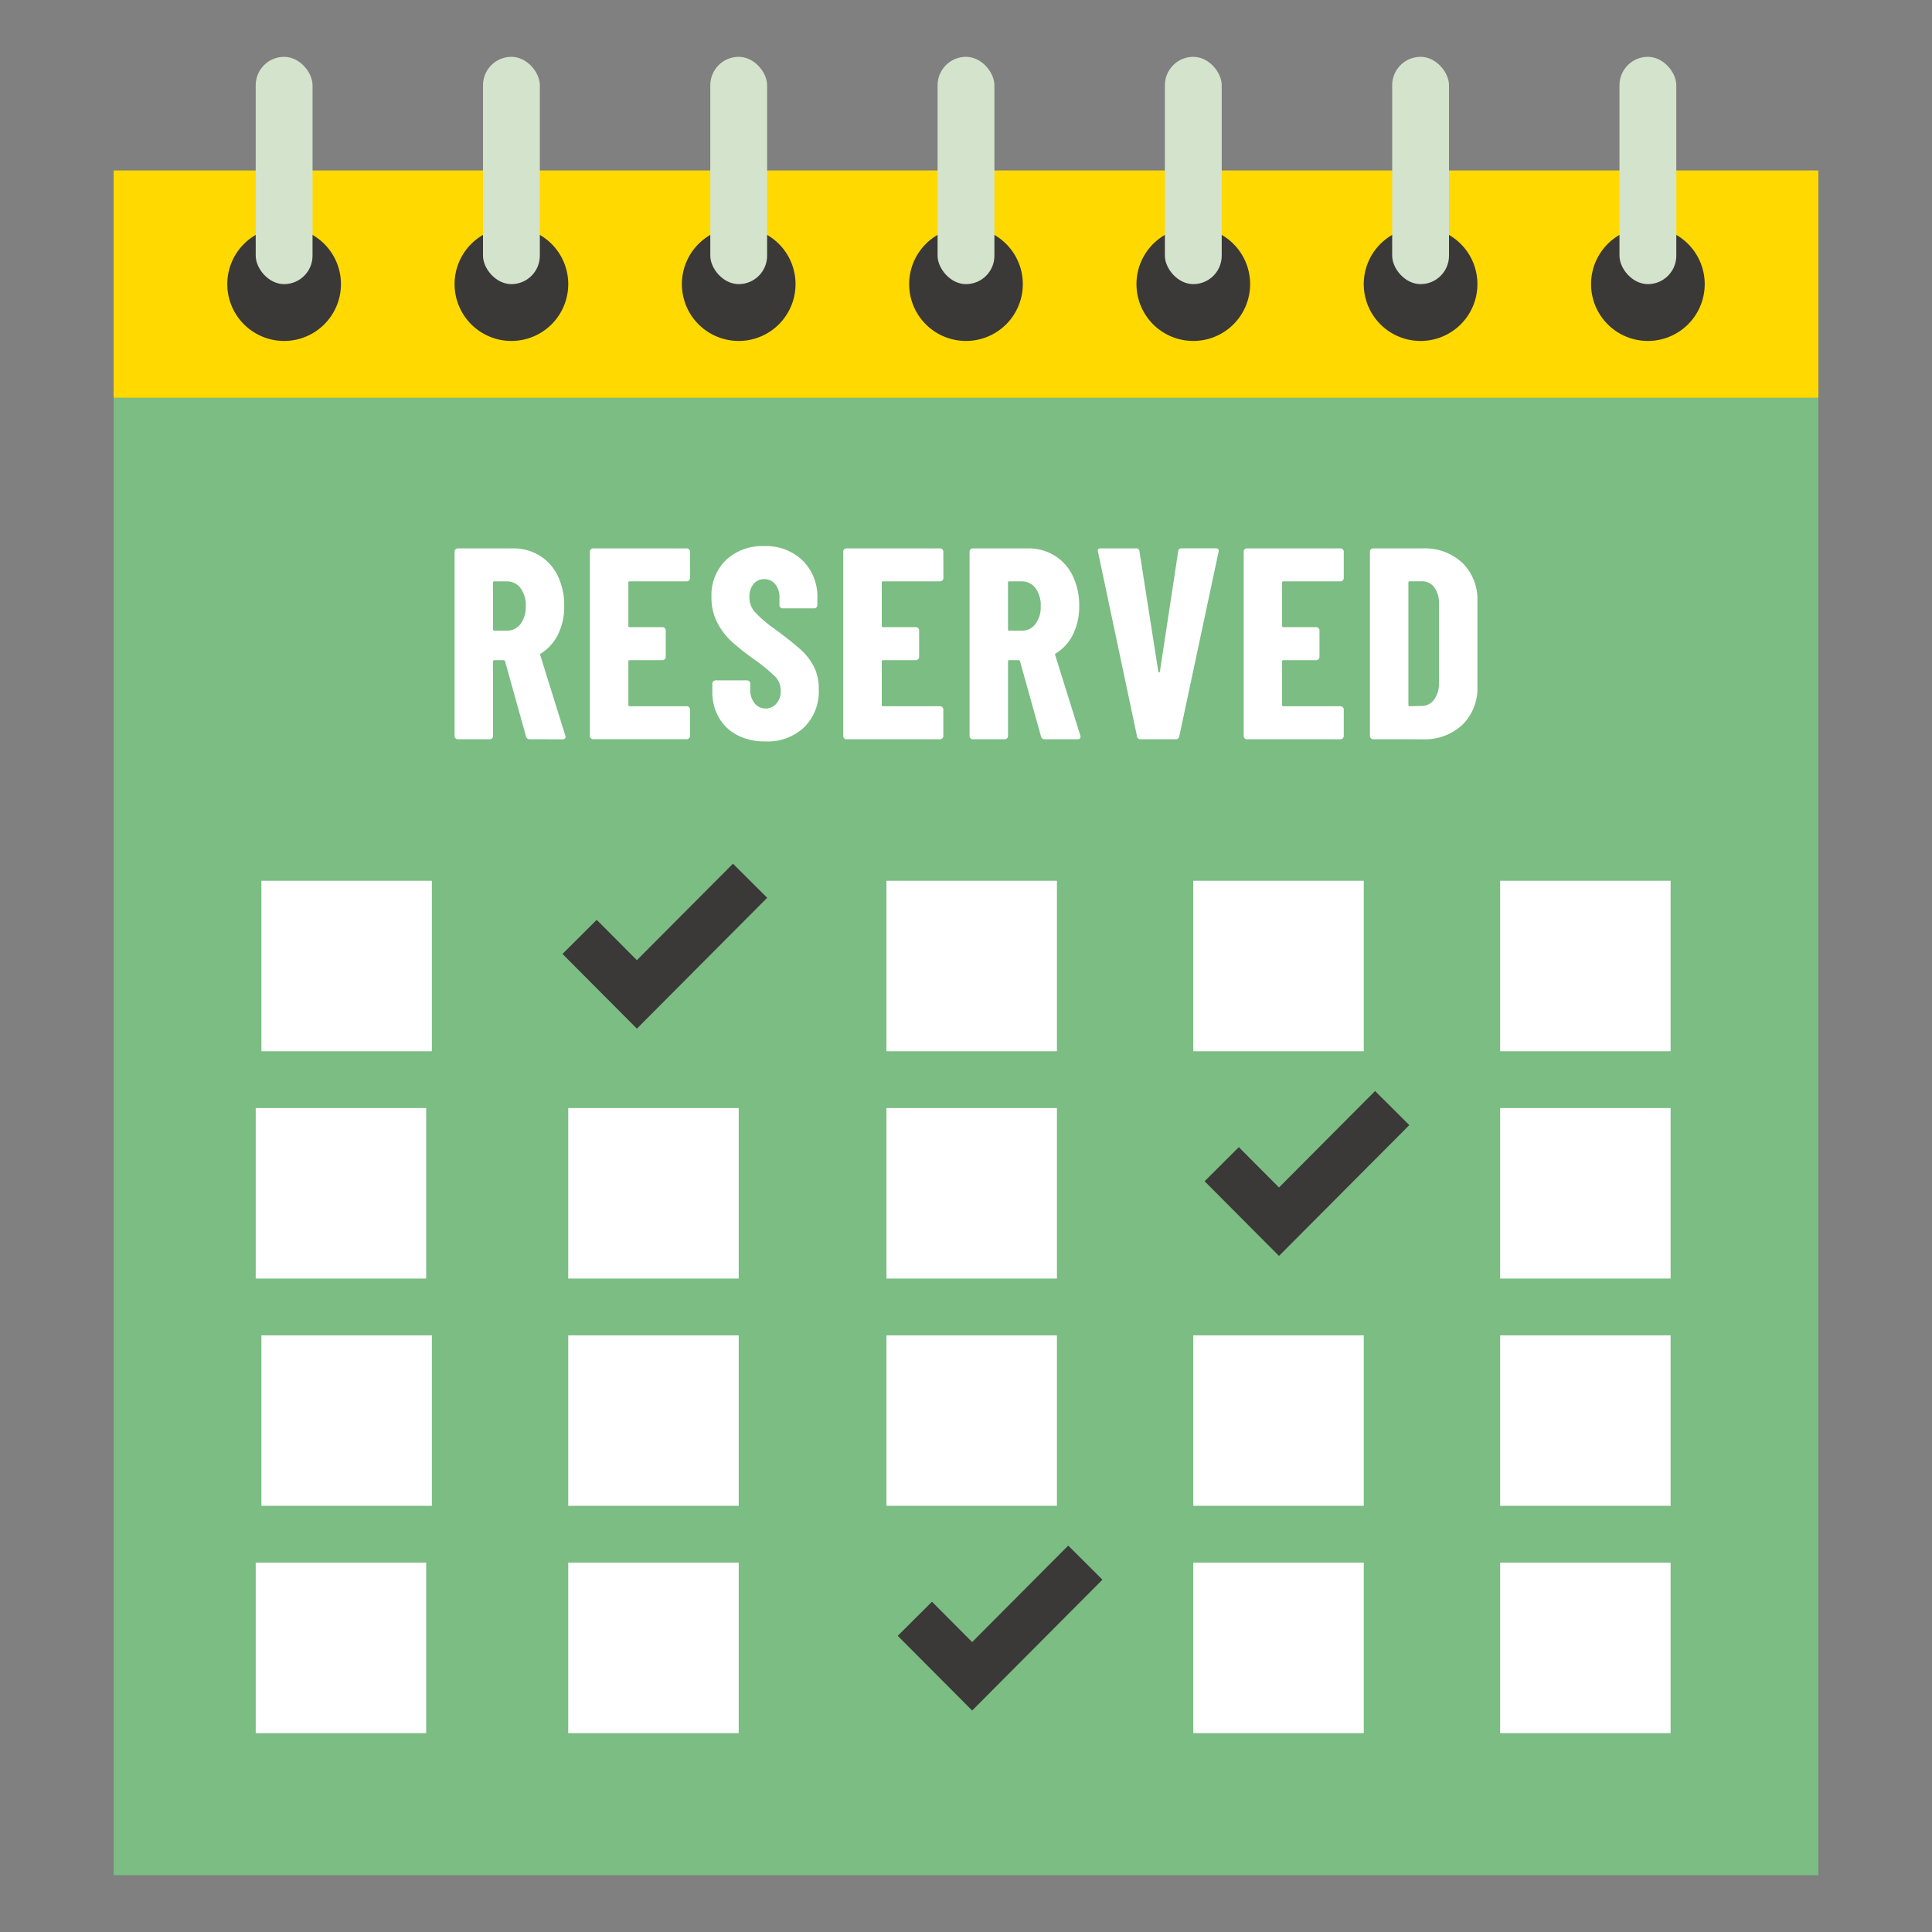 <svg xmlns="http://www.w3.org/2000/svg" width="160" height="160" viewBox="0 0 160 160"><rect x="0" y="0" width="160" height="160" fill="#808080" stroke="none"/><defs><clipPath id="clip-path"><path id="長方形_1337" data-name="長方形 1337" transform="translate(58 79)" fill="none" d="M0 0h160v160H0z"/></clipPath></defs><g id="マスクグループ_1" data-name="マスクグループ 1" transform="translate(-58 -79)" clip-path="url(#clip-path)"><g id="icon" transform="translate(67.412 83.706)"><path id="長方形_1126" data-name="長方形 1126" transform="translate(0 28.235)" fill="#7bbd83" d="M0 0h141.176v122.353H0z"/><path id="長方形_1127" data-name="長方形 1127" transform="translate(0 9.412)" fill="#ffd900" d="M0 0h141.176v18.824H0z"/><g id="グループ_256" data-name="グループ 256" transform="translate(9.412)"><path id="パス_30228" data-name="パス 30228" d="M1069.412 2789.706a4.706 4.706 0 10-4.706 4.706 4.706 4.706 0 004.706-4.706z" transform="translate(-1060 -2770.882)" fill="#3b3838"/><rect id="長方形_1145" data-name="長方形 1145" width="4.706" height="18.824" rx="2.353" transform="translate(2.353)" fill="#d4e3cc"/></g><g id="グループ_255" data-name="グループ 255" transform="translate(28.235)"><path id="パス_30229" data-name="パス 30229" d="M1084.412 2789.706a4.706 4.706 0 10-4.706 4.706 4.706 4.706 0 004.706-4.706z" transform="translate(-1075 -2770.882)" fill="#3b3838"/><rect id="長方形_1146" data-name="長方形 1146" width="4.706" height="18.824" rx="2.353" transform="translate(2.353)" fill="#d4e3cc"/></g><g id="グループ_254" data-name="グループ 254" transform="translate(47.059)"><path id="パス_30230" data-name="パス 30230" d="M1099.412 2789.706a4.706 4.706 0 10-4.706 4.706 4.706 4.706 0 004.706-4.706z" transform="translate(-1090 -2770.882)" fill="#3b3838"/><rect id="長方形_1147" data-name="長方形 1147" width="4.706" height="18.824" rx="2.353" transform="translate(2.353)" fill="#d4e3cc"/></g><g id="グループ_253" data-name="グループ 253" transform="translate(65.882)"><path id="パス_30231" data-name="パス 30231" d="M1114.411 2789.706a4.706 4.706 0 10-4.706 4.706 4.705 4.705 0 004.706-4.706z" transform="translate(-1105 -2770.882)" fill="#3b3838"/><rect id="長方形_1148" data-name="長方形 1148" width="4.706" height="18.824" rx="2.353" transform="translate(2.353)" fill="#d4e3cc"/></g><g id="グループ_252" data-name="グループ 252" transform="translate(84.706)"><path id="パス_30232" data-name="パス 30232" d="M1129.412 2789.706a4.706 4.706 0 10-4.706 4.706 4.706 4.706 0 004.706-4.706z" transform="translate(-1120 -2770.882)" fill="#3b3838"/><rect id="長方形_1149" data-name="長方形 1149" width="4.706" height="18.824" rx="2.353" transform="translate(2.353)" fill="#d4e3cc"/></g><g id="グループ_251" data-name="グループ 251" transform="translate(103.529)"><path id="パス_30233" data-name="パス 30233" d="M1144.412 2789.706a4.706 4.706 0 10-4.706 4.706 4.706 4.706 0 004.706-4.706z" transform="translate(-1135 -2770.882)" fill="#3b3838"/><rect id="長方形_1150" data-name="長方形 1150" width="4.706" height="18.824" rx="2.353" transform="translate(2.353)" fill="#d4e3cc"/></g><g id="グループ_250" data-name="グループ 250" transform="translate(122.353)"><path id="パス_30234" data-name="パス 30234" d="M1159.412 2789.706a4.706 4.706 0 10-4.706 4.706 4.706 4.706 0 004.706-4.706z" transform="translate(-1150 -2770.882)" fill="#3b3838"/><rect id="長方形_1151" data-name="長方形 1151" width="4.706" height="18.824" rx="2.353" transform="translate(2.353)" fill="#d4e3cc"/></g><path id="長方形_1152" data-name="長方形 1152" transform="translate(11.765 124.706)" fill="#fff" d="M0 0h14.118v14.118H0z"/><path id="長方形_1153" data-name="長方形 1153" transform="translate(37.647 124.706)" fill="#fff" d="M0 0h14.118v14.118H0z"/><path id="長方形_1154" data-name="長方形 1154" transform="translate(89.412 124.706)" fill="#fff" d="M0 0h14.118v14.118H0z"/><path id="長方形_1155" data-name="長方形 1155" transform="translate(114.824 124.706)" fill="#fff" d="M0 0h14.118v14.118H0z"/><path id="長方形_1156" data-name="長方形 1156" transform="translate(12.235 105.882)" fill="#fff" d="M0 0h14.118v14.118H0z"/><path id="長方形_1157" data-name="長方形 1157" transform="translate(37.647 105.882)" fill="#fff" d="M0 0h14.118v14.118H0z"/><path id="長方形_1158" data-name="長方形 1158" transform="translate(64 105.882)" fill="#fff" d="M0 0h14.118v14.118H0z"/><path id="長方形_1159" data-name="長方形 1159" transform="translate(89.412 105.882)" fill="#fff" d="M0 0h14.118v14.118H0z"/><path id="長方形_1160" data-name="長方形 1160" transform="translate(114.824 105.882)" fill="#fff" d="M0 0h14.118v14.118H0z"/><path id="長方形_1161" data-name="長方形 1161" transform="translate(11.765 87.059)" fill="#fff" d="M0 0h14.118v14.118H0z"/><path id="長方形_1162" data-name="長方形 1162" transform="translate(37.647 87.059)" fill="#fff" d="M0 0h14.118v14.118H0z"/><path id="長方形_1163" data-name="長方形 1163" transform="translate(64 87.059)" fill="#fff" d="M0 0h14.118v14.118H0z"/><path id="長方形_1164" data-name="長方形 1164" transform="translate(114.824 87.059)" fill="#fff" d="M0 0h14.118v14.118H0z"/><path id="長方形_1165" data-name="長方形 1165" transform="translate(12.235 68.235)" fill="#fff" d="M0 0h14.118v14.118H0z"/><path id="長方形_1166" data-name="長方形 1166" transform="translate(64 68.235)" fill="#fff" d="M0 0h14.118v14.118H0z"/><path id="長方形_1167" data-name="長方形 1167" transform="translate(89.412 68.235)" fill="#fff" d="M0 0h14.118v14.118H0z"/><path id="長方形_1168" data-name="長方形 1168" transform="translate(114.824 68.235)" fill="#fff" d="M0 0h14.118v14.118H0z"/><g id="グループ_242" data-name="グループ 242" transform="translate(36.235 68.235)"><path id="長方形_1169" data-name="長方形 1169" fill="#7bbd83" d="M0 0h14.118v14.118H0z"/><path id="パス_30236" data-name="パス 30236" d="M1089.744 2854.746l-6.161-6.186 2.834-2.823 3.327 3.34 7.957-7.989 2.834 2.823z" transform="translate(-1082.647 -2842.5)" fill="#3b3838"/></g><g id="グループ_243" data-name="グループ 243" transform="translate(89.412 87.059)"><path id="長方形_1170" data-name="長方形 1170" fill="#7bbd83" d="M0 0h14.118v14.118H0z"/><path id="パス_30237" data-name="パス 30237" d="M1129.744 2874.746l-6.161-6.185 2.834-2.823 3.327 3.34 7.957-7.989 2.834 2.823z" transform="translate(-1122.647 -2862.5)" fill="#3b3838"/></g><g id="グループ_244" data-name="グループ 244" transform="translate(64 124.706)"><path id="長方形_1171" data-name="長方形 1171" fill="#7bbd83" d="M0 0h14.118v14.118H0z"/><path id="パス_30238" data-name="パス 30238" d="M1109.744 2914.746l-6.161-6.186 2.834-2.823 3.327 3.34 7.957-7.989 2.834 2.823z" transform="translate(-1102.647 -2902.5)" fill="#3b3838"/></g><path id="パス_31238" data-name="パス 31238" d="M-53.67-6.664a.3.3 0 01-.316-.226l-1.739-6.234q-.045-.09-.113-.09h-.768a.1.1 0 00-.113.113v6.167a.261.261 0 01-.079.192.261.261 0 01-.192.079h-2.643a.261.261 0 01-.192-.079.261.261 0 01-.079-.192V-22.2a.261.261 0 01.079-.192.261.261 0 01.192-.079h4.563a4.133 4.133 0 012.214.6 3.983 3.983 0 011.5 1.683 5.581 5.581 0 01.531 2.485 5.187 5.187 0 01-.508 2.349 3.844 3.844 0 01-1.412 1.581.171.171 0 00-.068.056.075.075 0 000 .079l2.078 6.663.023.09q0 .226-.248.226zm-2.936-13.079a.1.1 0 00-.113.113v3.863a.1.1 0 00.113.113h1.016a1.391 1.391 0 001.141-.553 2.309 2.309 0 00.44-1.48 2.347 2.347 0 00-.44-1.5 1.391 1.391 0 00-1.141-.553zm16.2-.271a.261.261 0 01-.079.192.261.261 0 01-.192.079H-45.4a.1.1 0 00-.113.113v3.569a.1.1 0 00.113.113h2.711a.261.261 0 01.192.079.261.261 0 01.079.192v2.191a.261.261 0 01-.079.192.261.261 0 01-.192.079H-45.4a.1.1 0 00-.113.113v3.592a.1.1 0 00.113.11h4.721a.261.261 0 01.192.079.261.261 0 01.079.192v2.191a.261.261 0 01-.079.192.261.261 0 01-.192.079h-7.748a.261.261 0 01-.192-.079.261.261 0 01-.079-.192V-22.2a.261.261 0 01.079-.192.261.261 0 01.192-.079h7.748a.261.261 0 01.192.079.261.261 0 01.079.192zm6.234 13.53A4.9 4.9 0 01-36.48-7a3.726 3.726 0 01-1.536-1.457 4.23 4.23 0 01-.542-2.157v-.655a.261.261 0 01.079-.192.261.261 0 01.192-.079h2.6a.261.261 0 01.192.079.261.261 0 01.079.192v.5a1.7 1.7 0 00.361 1.129 1.133 1.133 0 00.9.429 1.159 1.159 0 00.9-.407 1.538 1.538 0 00.361-1.062 1.648 1.648 0 00-.452-1.163 13.516 13.516 0 00-1.754-1.439 21.687 21.687 0 01-1.83-1.446 5.717 5.717 0 01-1.2-1.559 4.47 4.47 0 01-.5-2.146 4.066 4.066 0 011.2-3.072 4.369 4.369 0 013.162-1.152 4.343 4.343 0 013.2 1.2 4.224 4.224 0 011.208 3.14v.542a.261.261 0 01-.079.192.261.261 0 01-.192.079h-2.6a.261.261 0 01-.192-.079.261.261 0 01-.077-.194v-.61a1.685 1.685 0 00-.35-1.118 1.136 1.136 0 00-.915-.418 1.106 1.106 0 00-.881.4 1.63 1.63 0 00-.339 1.1 1.825 1.825 0 00.429 1.2 10.232 10.232 0 001.694 1.446q1.4 1.039 2.112 1.683a4.922 4.922 0 011.107 1.423 4.076 4.076 0 01.4 1.864 4.186 4.186 0 01-1.22 3.162 4.43 4.43 0 01-3.213 1.162zm14.75-13.53a.261.261 0 01-.079.192.261.261 0 01-.192.079h-4.721a.1.1 0 00-.113.113v3.569a.1.1 0 00.113.113h2.711a.261.261 0 01.192.079.261.261 0 01.079.192v2.191a.261.261 0 01-.079.192.261.261 0 01-.192.079h-2.711a.1.1 0 00-.113.113v3.592a.1.1 0 00.113.113h4.714a.261.261 0 01.192.079.261.261 0 01.079.192v2.191a.261.261 0 01-.079.192.261.261 0 01-.192.079h-7.748a.261.261 0 01-.192-.079.261.261 0 01-.079-.192V-22.2a.261.261 0 01.079-.192.261.261 0 01.192-.079h7.748a.261.261 0 01.192.079.261.261 0 01.079.192zm8.4 13.35a.3.3 0 01-.316-.226l-1.739-6.234q-.045-.09-.113-.09h-.768a.1.1 0 00-.113.113v6.167a.261.261 0 01-.079.192.261.261 0 01-.192.079h-2.643a.261.261 0 01-.192-.079.261.261 0 01-.079-.192V-22.2a.261.261 0 01.079-.192.261.261 0 01.192-.079h4.563a4.133 4.133 0 012.214.6 3.983 3.983 0 011.5 1.683 5.581 5.581 0 01.531 2.485 5.187 5.187 0 01-.508 2.349 3.844 3.844 0 01-1.415 1.575.171.171 0 00-.068.056.075.075 0 000 .079l2.081 6.664.023.09q0 .226-.248.226zm-2.938-13.078a.1.1 0 00-.113.113v3.863a.1.1 0 00.113.113h1.016a1.391 1.391 0 001.141-.553 2.309 2.309 0 00.44-1.48 2.347 2.347 0 00-.44-1.5 1.391 1.391 0 00-1.141-.553zM-3.095-6.664a.271.271 0 01-.294-.248l-3.23-15.27-.023-.09q0-.2.248-.2h2.914a.255.255 0 01.294.248l1.559 9.939q.023.09.068.09t.068-.09l1.513-9.942a.255.255 0 01.294-.248h2.823q.294 0 .226.294L.113-6.912a.271.271 0 01-.294.248zm16.828-13.35a.261.261 0 01-.079.192.261.261 0 01-.192.079H8.741a.1.1 0 00-.113.113v3.569a.1.1 0 00.113.113h2.711a.261.261 0 01.192.079.261.261 0 01.079.192v2.191a.261.261 0 01-.079.192.261.261 0 01-.192.079H8.741a.1.1 0 00-.113.113v3.592a.1.1 0 00.113.113h4.721a.261.261 0 01.192.079.261.261 0 01.079.192v2.191a.261.261 0 01-.079.192.261.261 0 01-.192.079H5.715a.261.261 0 01-.192-.079.261.261 0 01-.079-.192V-22.2a.261.261 0 01.079-.192.261.261 0 01.192-.079h7.748a.261.261 0 01.192.079.261.261 0 01.079.192zm2.44 13.35a.261.261 0 01-.192-.079.261.261 0 01-.079-.192V-22.2a.261.261 0 01.079-.192.261.261 0 01.192-.079h4.088a4.552 4.552 0 013.3 1.2 4.219 4.219 0 011.239 3.178v7.047a4.219 4.219 0 01-1.242 3.185 4.552 4.552 0 01-3.3 1.2zm2.914-2.846a.1.1 0 00.113.11l1.016-.023a1.263 1.263 0 00.994-.52 2.188 2.188 0 00.407-1.31v-6.637a2.164 2.164 0 00-.384-1.355 1.244 1.244 0 00-1.039-.5H19.2a.1.1 0 00-.113.113z" transform="translate(88.139 63.18)" fill="#fff"/></g></g></svg>